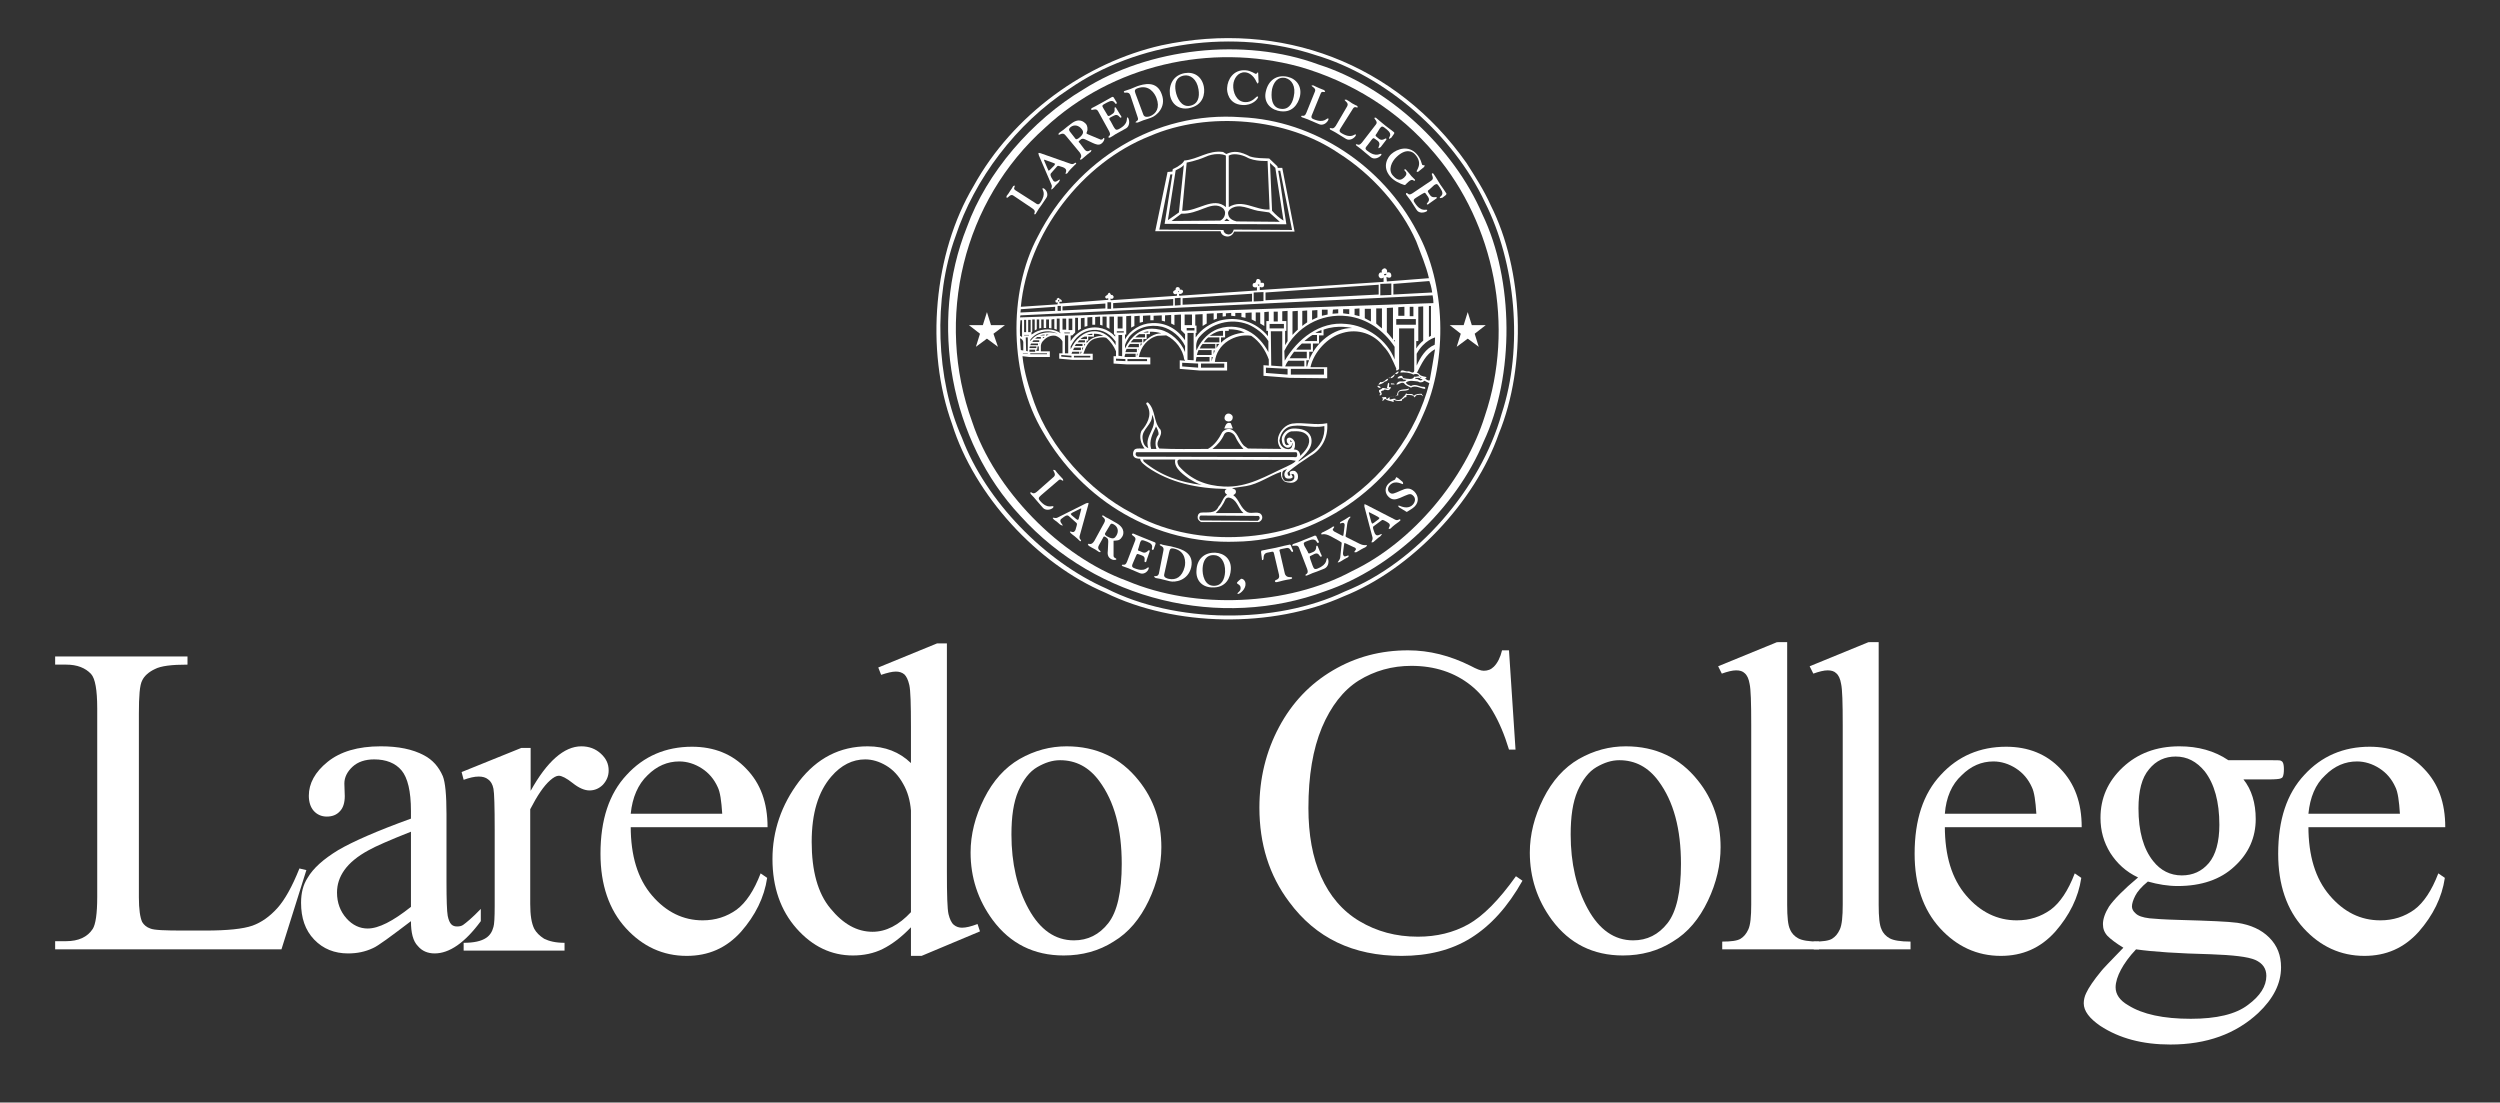 <?xml version="1.0" encoding="utf-8"?>
<!-- Generator: Adobe Illustrator 27.2.0, SVG Export Plug-In . SVG Version: 6.00 Build 0)  -->
<svg version="1.1" id="_x3C_Layer_x3E_" xmlns="http://www.w3.org/2000/svg" xmlns:xlink="http://www.w3.org/1999/xlink" x="0px"
	 y="0px" viewBox="0 0 612 269.9" style="enable-background:new 0 0 612 269.9;" xml:space="preserve">
<rect x="0" y="0" width="612" height="269.9" fill="#333333" stroke="none"/>
<style type="text/css">
	.st0{fill:#FFFFFF;}
</style>
<g>
	<path class="st0" d="M73.3,212.6l1.7,0.4l-6.1,19.4H13.5v-2h2.7c3,0,5.2-1,6.5-3c0.7-1.1,1.1-3.7,1.1-7.8v-46.2
		c0-4.5-0.5-7.3-1.5-8.4c-1.4-1.5-3.4-2.3-6.1-2.3h-2.7v-2h32.4v2c-3.8,0-6.5,0.3-8,1.1c-1.5,0.7-2.6,1.7-3.1,2.8
		c-0.6,1.1-0.8,3.8-0.8,8.1v45c0,2.9,0.3,4.9,0.8,6c0.4,0.7,1.1,1.3,2,1.6c0.9,0.4,3.6,0.5,8.2,0.5h5.2c5.5,0,9.3-0.4,11.6-1.2
		c2.2-0.8,4.2-2.2,6.1-4.3C69.7,220.3,71.5,217.1,73.3,212.6"/>
	<path class="st0" d="M100.6,225.5c-5,3.8-8.1,6.1-9.3,6.6c-1.9,0.9-3.9,1.3-6.1,1.3c-3.3,0-6.1-1.1-8.3-3.4c-2.2-2.3-3.2-5.3-3.2-9
		c0-2.4,0.5-4.4,1.6-6.1c1.4-2.4,3.9-4.6,7.5-6.8c3.6-2.1,9.5-4.7,17.8-7.7v-1.9c0-4.8-0.8-8.1-2.3-9.9c-1.5-1.8-3.8-2.7-6.7-2.7
		c-2.2,0-4,0.6-5.3,1.8c-1.3,1.2-2,2.6-2,4.1l0.1,3.1c0,1.6-0.4,2.9-1.2,3.7c-0.8,0.9-1.9,1.3-3.2,1.3c-1.3,0-2.4-0.5-3.2-1.4
		c-0.8-0.9-1.2-2.2-1.2-3.7c0-3,1.5-5.8,4.6-8.3c3.1-2.5,7.4-3.8,13-3.8c4.3,0,7.8,0.7,10.6,2.2c2.1,1.1,3.6,2.8,4.6,5.1
		c0.6,1.5,0.9,4.6,0.9,9.3v16.4c0,4.6,0.1,7.4,0.3,8.5c0.2,1,0.5,1.7,0.9,2.1c0.4,0.4,0.9,0.5,1.4,0.5c0.6,0,1.1-0.1,1.5-0.4
		c0.7-0.5,2.2-1.7,4.3-3.9v3c-3.9,5.3-7.7,7.9-11.3,7.9c-1.7,0-3.1-0.6-4.1-1.8C101.1,230.4,100.6,228.3,100.6,225.5 M100.6,222
		v-18.4c-5.3,2.1-8.7,3.6-10.3,4.5c-2.8,1.5-4.8,3.2-6,4.9c-1.2,1.7-1.8,3.5-1.8,5.5c0,2.5,0.8,4.6,2.3,6.3c1.5,1.7,3.3,2.5,5.2,2.5
		C92.7,227.3,96.2,225.5,100.6,222"/>
	<path class="st0" d="M129.9,182.7v10.9c4-7.2,8.2-10.9,12.4-10.9c1.9,0,3.5,0.6,4.8,1.8c1.3,1.2,1.9,2.5,1.9,4.1
		c0,1.4-0.5,2.5-1.4,3.5c-0.9,0.9-2,1.4-3.3,1.4c-1.2,0-2.6-0.6-4.1-1.8c-1.5-1.2-2.7-1.8-3.4-1.8c-0.6,0-1.3,0.4-2.1,1.1
		c-1.6,1.4-3.2,3.8-4.9,7.1v23.2c0,2.7,0.3,4.7,1,6.1c0.5,0.9,1.3,1.7,2.4,2.4c1.2,0.6,2.8,1,5,1v1.9h-24.7v-1.9
		c2.5,0,4.3-0.4,5.5-1.2c0.9-0.6,1.5-1.5,1.8-2.7c0.2-0.6,0.3-2.3,0.3-5.1v-18.7c0-5.6-0.1-9-0.3-10c-0.2-1.1-0.7-1.9-1.3-2.3
		c-0.6-0.5-1.4-0.7-2.3-0.7c-1.1,0-2.3,0.3-3.7,0.8l-0.5-1.9l14.6-5.9H129.9"/>
	<path class="st0" d="M154.4,202.3c0,7.2,1.7,12.8,5.2,16.9c3.5,4.1,7.7,6.1,12.4,6.1c3.2,0,5.9-0.9,8.3-2.6
		c2.3-1.7,4.3-4.7,5.9-8.9l1.6,1.1c-0.7,4.8-2.9,9.2-6.4,13.2c-3.6,4-8,5.9-13.3,5.9c-5.8,0-10.8-2.3-14.9-6.8
		c-4.1-4.5-6.2-10.6-6.2-18.2c0-8.3,2.1-14.7,6.4-19.3c4.2-4.6,9.6-6.9,16-6.9c5.4,0,9.9,1.8,13.3,5.4c3.5,3.6,5.2,8.3,5.2,14.3
		H154.4 M154.4,199.2h22.4c-0.2-3.1-0.5-5.3-1.1-6.5c-0.9-2-2.2-3.5-3.9-4.6c-1.7-1.1-3.6-1.7-5.5-1.7c-2.9,0-5.5,1.1-7.8,3.4
		C156.2,192,154.8,195.2,154.4,199.2"/>
	<path class="st0" d="M223,227c-2.4,2.5-4.7,4.2-6.9,5.3c-2.2,1.1-4.7,1.6-7.3,1.6c-5.3,0-9.9-2.2-13.8-6.6
		c-3.9-4.4-5.9-10.1-5.9-17s2.2-13.3,6.5-19c4.4-5.7,10-8.6,16.8-8.6c4.3,0,7.8,1.4,10.6,4.1v-8.9c0-5.5-0.1-8.9-0.4-10.2
		c-0.3-1.3-0.7-2.1-1.2-2.6c-0.6-0.5-1.3-0.7-2.1-0.7c-0.9,0-2.1,0.3-3.6,0.8l-0.7-1.8l14.4-5.9h2.4v55.9c0,5.7,0.1,9.1,0.4,10.4
		c0.3,1.2,0.7,2.1,1.3,2.6c0.6,0.5,1.3,0.7,2,0.7c1,0,2.2-0.3,3.8-0.9l0.6,1.8l-14.3,6H223V227 M223,223.3v-24.9
		c-0.2-2.4-0.8-4.6-1.9-6.5c-1.1-2-2.5-3.5-4.2-4.5c-1.7-1-3.4-1.5-5.1-1.5c-3.1,0-5.9,1.4-8.3,4.2c-3.2,3.7-4.8,9-4.8,16
		c0,7.1,1.5,12.6,4.6,16.3c3.1,3.8,6.5,5.7,10.3,5.7C216.9,228.1,220,226.5,223,223.3"/>
	<path class="st0" d="M261.1,182.7c7.3,0,13.2,2.8,17.6,8.3c3.8,4.7,5.6,10.2,5.6,16.4c0,4.3-1,8.7-3.1,13.1
		c-2.1,4.4-4.9,7.8-8.6,10c-3.6,2.3-7.7,3.4-12.2,3.4c-7.3,0-13.1-2.9-17.4-8.7c-3.6-4.9-5.4-10.4-5.4-16.5c0-4.4,1.1-8.8,3.3-13.2
		c2.2-4.4,5.1-7.6,8.7-9.7C253.3,183.7,257.1,182.7,261.1,182.7 M259.5,186.1c-1.9,0-3.7,0.6-5.6,1.7c-1.9,1.1-3.4,3.1-4.6,5.8
		c-1.2,2.8-1.7,6.3-1.7,10.7c0,7,1.4,13.1,4.2,18.2c2.8,5.1,6.5,7.7,11.1,7.7c3.4,0,6.2-1.4,8.4-4.2c2.2-2.8,3.3-7.7,3.3-14.5
		c0-8.6-1.8-15.3-5.5-20.3C266.6,187.8,263.4,186.1,259.5,186.1"/>
	<path class="st0" d="M369.4,159.2l1.6,24.3h-1.6c-2.2-7.3-5.3-12.5-9.3-15.7c-4-3.2-8.9-4.8-14.6-4.8c-4.7,0-9,1.2-12.9,3.6
		c-3.8,2.4-6.8,6.3-9,11.5c-2.2,5.3-3.3,11.8-3.3,19.7c0,6.5,1,12.1,3.1,16.8c2.1,4.7,5.2,8.4,9.4,10.9c4.2,2.5,8.9,3.8,14.3,3.8
		c4.6,0,8.7-1,12.3-3c3.6-2,7.5-5.9,11.7-11.8l1.6,1.1c-3.6,6.4-7.8,11-12.6,14c-4.8,3-10.5,4.4-17,4.4c-11.9,0-21-4.4-27.5-13.2
		c-4.9-6.5-7.3-14.2-7.3-23.1c0-7.1,1.6-13.7,4.8-19.7c3.2-6,7.6-10.6,13.2-13.9c5.6-3.3,11.7-4.9,18.4-4.9c5.2,0,10.3,1.3,15.3,3.8
		c1.5,0.8,2.5,1.2,3.2,1.2c1,0,1.8-0.3,2.5-1c0.9-0.9,1.6-2.3,2-4H369.4"/>
	<path class="st0" d="M398,182.7c7.3,0,13.2,2.8,17.6,8.3c3.8,4.7,5.6,10.2,5.6,16.4c0,4.3-1,8.7-3.1,13.1c-2.1,4.4-4.9,7.8-8.6,10
		c-3.6,2.3-7.7,3.4-12.2,3.4c-7.3,0-13.1-2.9-17.4-8.7c-3.6-4.9-5.4-10.4-5.4-16.5c0-4.4,1.1-8.8,3.3-13.2c2.2-4.4,5.1-7.6,8.7-9.7
		C390.2,183.7,394,182.7,398,182.7 M396.4,186.1c-1.9,0-3.7,0.6-5.6,1.7c-1.9,1.1-3.4,3.1-4.6,5.8c-1.2,2.8-1.7,6.3-1.7,10.7
		c0,7,1.4,13.1,4.2,18.2c2.8,5.1,6.5,7.7,11.1,7.7c3.4,0,6.2-1.4,8.4-4.2c2.2-2.8,3.3-7.7,3.3-14.5c0-8.6-1.8-15.3-5.5-20.3
		C403.5,187.8,400.3,186.1,396.4,186.1"/>
	<path class="st0" d="M437.5,157.4v64.1c0,3,0.2,5,0.7,6c0.4,1,1.1,1.7,2,2.2c0.9,0.5,2.6,0.8,5.1,0.8v1.9h-23.7v-1.9
		c2.2,0,3.7-0.2,4.5-0.7c0.8-0.5,1.4-1.2,1.9-2.3c0.5-1.1,0.7-3.1,0.7-6.1v-43.9c0-5.5-0.1-8.8-0.4-10.1c-0.2-1.2-0.6-2.1-1.2-2.6
		c-0.5-0.5-1.2-0.7-2.1-0.7c-0.9,0-2.1,0.3-3.5,0.8l-0.9-1.8l14.4-5.9H437.5"/>
	<path class="st0" d="M459.9,157.4v64.1c0,3,0.2,5,0.7,6c0.4,1,1.1,1.7,2,2.2c0.9,0.5,2.6,0.8,5.1,0.8v1.9h-23.7v-1.9
		c2.2,0,3.7-0.2,4.5-0.7c0.8-0.5,1.4-1.2,1.9-2.3c0.5-1.1,0.7-3.1,0.7-6.1v-43.9c0-5.5-0.1-8.8-0.4-10.1c-0.2-1.2-0.6-2.1-1.2-2.6
		c-0.5-0.5-1.2-0.7-2.1-0.7c-0.9,0-2.1,0.3-3.5,0.8l-0.9-1.8l14.4-5.9H459.9"/>
	<path class="st0" d="M476.1,202.3c0,7.2,1.7,12.8,5.2,16.9c3.5,4.1,7.7,6.1,12.4,6.1c3.2,0,5.9-0.9,8.3-2.6
		c2.3-1.7,4.3-4.7,5.9-8.9l1.6,1.1c-0.7,4.8-2.9,9.2-6.4,13.2c-3.6,4-8,5.9-13.3,5.9c-5.8,0-10.8-2.3-14.9-6.8
		c-4.1-4.5-6.2-10.6-6.2-18.2c0-8.3,2.1-14.7,6.4-19.3c4.2-4.6,9.6-6.9,16-6.9c5.4,0,9.9,1.8,13.3,5.4c3.5,3.6,5.2,8.3,5.2,14.3
		H476.1 M476.1,199.2h22.4c-0.2-3.1-0.5-5.3-1.1-6.5c-0.9-2-2.2-3.5-3.9-4.6c-1.7-1.1-3.6-1.7-5.5-1.7c-2.9,0-5.5,1.1-7.8,3.4
		C477.8,192,476.4,195.2,476.1,199.2"/>
	<path class="st0" d="M523.4,214.8c-3-1.4-5.2-3.5-6.8-6c-1.6-2.6-2.4-5.4-2.4-8.6c0-4.8,1.8-8.9,5.4-12.3c3.6-3.4,8.2-5.2,13.9-5.2
		c4.6,0,8.6,1.1,12,3.4h10.2c1.5,0,2.4,0,2.6,0.1c0.2,0.1,0.4,0.2,0.5,0.4c0.2,0.3,0.3,0.9,0.3,1.7c0,0.9-0.1,1.5-0.3,1.9
		c-0.1,0.2-0.3,0.3-0.6,0.4c-0.3,0.1-1.2,0.2-2.7,0.2h-6.3c2,2.5,3,5.8,3,9.7c0,4.5-1.7,8.4-5.2,11.6c-3.4,3.2-8.1,4.8-13.9,4.8
		c-2.4,0-4.8-0.4-7.3-1.1c-1.6,1.3-2.6,2.5-3.1,3.5c-0.5,1-0.8,1.9-0.8,2.6c0,0.6,0.3,1.2,0.9,1.7c0.6,0.6,1.7,1,3.4,1.2
		c1,0.1,3.4,0.3,7.4,0.4c7.2,0.2,11.9,0.4,14.1,0.7c3.3,0.5,5.9,1.7,7.8,3.6c2,2,2.9,4.4,2.9,7.3c0,4-1.9,7.7-5.6,11.2
		c-5.5,5.1-12.6,7.7-21.5,7.7c-6.8,0-12.5-1.5-17.2-4.6c-2.6-1.8-4-3.6-4-5.5c0-0.8,0.2-1.7,0.6-2.5c0.6-1.3,1.8-3.1,3.7-5.4
		c0.2-0.3,2-2.2,5.4-5.7c-1.8-1.1-3.1-2.1-3.9-2.9c-0.8-0.9-1.1-1.8-1.1-2.9c0-1.2,0.5-2.7,1.5-4.3
		C517.5,220.2,519.8,217.8,523.4,214.8 M522.9,232.4c-1.7,1.8-2.9,3.5-3.7,5c-0.8,1.5-1.3,3-1.3,4.3c0,1.7,1,3.2,3.1,4.4
		c3.5,2.2,8.6,3.3,15.3,3.3c6.3,0,11-1.1,14-3.4c3-2.2,4.5-4.6,4.5-7.1c0-1.8-0.9-3.1-2.7-3.9c-1.8-0.8-5.5-1.2-10.9-1.4
		C533.2,233.4,527.1,233,522.9,232.4 M532.6,185.2c-2.6,0-4.8,1-6.5,3.1c-1.8,2.1-2.6,5.3-2.6,9.6c0,5.6,1.2,9.9,3.6,12.9
		c1.8,2.3,4.2,3.5,7,3.5c2.7,0,4.9-1,6.6-3c1.7-2,2.6-5.2,2.6-9.4c0-5.6-1.2-10-3.6-13.1C537.7,186.4,535.4,185.2,532.6,185.2"/>
	<path class="st0" d="M565.1,202.3c0,7.2,1.7,12.8,5.2,16.9c3.5,4.1,7.6,6.1,12.4,6.1c3.2,0,5.9-0.9,8.3-2.6
		c2.3-1.7,4.3-4.7,5.9-8.9l1.6,1.1c-0.7,4.8-2.9,9.2-6.4,13.2c-3.6,4-8,5.9-13.3,5.9c-5.8,0-10.8-2.3-14.9-6.8
		c-4.1-4.5-6.2-10.6-6.2-18.2c0-8.3,2.1-14.7,6.4-19.3c4.2-4.6,9.6-6.9,16-6.9c5.4,0,9.9,1.8,13.3,5.4c3.5,3.6,5.2,8.3,5.2,14.3
		H565.1 M565.1,199.2h22.4c-0.2-3.1-0.5-5.3-1.1-6.5c-0.9-2-2.2-3.5-3.9-4.6c-1.7-1.1-3.6-1.7-5.5-1.7c-2.9,0-5.5,1.1-7.8,3.4
		C566.8,192,565.5,195.2,565.1,199.2"/>
	<path class="st0" d="M364.9,50.2c-1.6-3.6-3.8-7-5.9-10.3c-17.2-24.4-45.4-35.1-74.7-28.8c-18.5,4.2-36.3,16.9-46,34.5
		c-9.7,16.3-11.9,39.9-5.2,58.3c5.4,17.2,20.7,34.1,37.5,41.2c17.1,8.4,40.9,8.7,58.3,0.9c16.6-6.6,32.2-23.1,38-39.8
		C373.8,89.4,373,66.2,364.9,50.2z M329.2,144.8c-17,8.1-41.5,7.8-58.3-0.7c-15.1-6.6-29.6-21.5-35.4-36.9
		c-6.4-14.3-7.1-34.3-1.6-49.3c4.6-14,14.9-27.7,27.8-36.1c16.5-11.5,40.6-14.9,60.4-8.3c17.1,5.1,33.6,19.4,41.4,36
		c7.5,14.8,9.5,35.5,4.1,51.8C362.5,119.5,347,137.7,329.2,144.8z"/>
	<path class="st0" d="M362.9,52.5c-7.1-16.6-23.2-31.3-40.1-36.7c-18.3-6.8-41.7-4-57.6,6.1c-12.6,7.5-23.7,20.4-28.5,33.7
		c-9.4,23.4-4.1,52.4,13.1,70.7c18.7,20.7,49,28,74.7,18.4c16.4-5.6,32-20.4,38.7-36.6C370.8,91.9,370.6,68.5,362.9,52.5z
		 M331,139.8c-15.8,8.5-38.3,9.5-55.1,2.4c-16.5-6-32.4-22.3-37.9-38.9c-9.2-25.3-2.3-54.1,17.9-72.1c16.4-15.2,40.2-20.8,62.1-14.9
		c12.6,3.6,24.4,10.7,33.4,21.5c14.4,17.1,19.5,42.1,12.1,64C358.7,117.2,345.9,132.7,331,139.8z"/>
	<path class="st0" d="M313.9,41.1l-1.1,0l-0.1-0.4l-2-1.9c-1.6-0.1-3.1,0-4.7-0.5c-2.3-1.2-3.9-1.5-5.8-0.6l-0.8-0.5
		c-3.6-0.5-6.1,1.8-9.5,2.1c-0.2,0.5-0.7,0.9-1.2,1.2c-0.6,0.5-1.1,0.6-1.6,0.9l-0.1,0.6l-1.2,0.1v0.1l-3,14.4h16
		c0.2,1.3,1.7,1.3,1.7,1.3c0.7,0,1.4-0.5,1.6-1.2l14.8,0v-0.1L313.9,41.1z M312.2,41.1l2,12.9c-1-0.6-2-1.5-2.8-2.4l-0.5-11.7
		L312.2,41.1z M300.7,38.2c0.9-0.8,3.2-0.4,4.5,0.3c1.9,1.1,5.1,0.9,5.1,0.9l0.5,11.9c-3.5,0.2-6.6-2.7-10-0.6V38.2z M301.3,51.1
		c2.1-1.4,4.5,0.1,6.6,0.5c1.3,0.2,2.8,0.4,2.8,0.4l2.6,2.3l-10.6-0.1c-0.8-0.2-1.8-0.6-2-1.6C300.5,51.9,300.8,51.5,301.3,51.1z
		 M301,54.1h-1.3l0.6-0.6L301,54.1z M298.7,54l-11.9,0.1l2.4-1.8c4.1,0.2,7-2.9,9.6-1.7c0.7,0.4,0.9,0.6,1.1,1.3
		C300,53.5,298.7,54,298.7,54z M290.5,39.8c0,0,2.3-0.4,4.6-1.4c1.9-0.9,4.1-0.8,5-0.3l0,12.6c-3.1-2.7-6.9,1.1-10.7,0.9L290.5,39.8
		z M287.8,41.7c0.6-0.3,1.5-0.7,2-1.3L288.6,52l-2.7,1.9L287.8,41.7z M302,56.2c-0.1,0.5-0.4,1.1-1.2,1.2c0,0-1.2,0-1.3-1.1
		l-15.7-0.1l2.7-13.5l0.5,0l-1.9,12.1l29.8,0.1c-0.7-4.3-1.2-8.8-2-13.1h0.5l2.9,14.5L302,56.2z"/>
	<path class="st0" d="M341.8,91.6l-0.3-0.2l0.8-0.5C342.5,91.1,342.2,91.5,341.8,91.6"/>
	<path class="st0" d="M341.4,91.8c-0.1,0.4-0.6,0.8-1,0.8c0-0.5,0.7-0.5,0.9-1L341.4,91.8"/>
	<polyline class="st0" points="340.2,92.4 340,92.7 340,92.4 340.2,92.4 	"/>
	<path class="st0" d="M339.8,92.9c-0.2,0.3-0.4,0.5-0.8,0.5c-0.4,0.5-1,0.6-1.5,0.8c-0.1-0.3,0.4-0.5,0.4-0.7
		c0.7,0.3,1.3-0.6,1.8-0.8L339.8,92.9"/>
	<path class="st0" d="M346.9,56.7c-8.4-16.1-25.1-27.2-43-28c-21.2-1.6-40.3,10.5-49.8,29.1c-7.5,13.9-6.9,34.4,1.2,47.9
		c9.8,17.1,27.6,27.6,47.3,26.9c19.4-0.3,38.2-13.1,45.8-31.1C354.5,88,353.9,69.4,346.9,56.7z M350.6,71.6l-9.5,0.5l0-2.6l8.8-0.7
		C350.4,70,350.6,71.6,350.6,71.6z M281.5,33.3c14.3-6.2,33.6-4.4,46.2,4.2c8.1,5.1,15.3,13.2,19,21.6c1.1,3,2.4,5.9,3.1,9
		l-10.3,0.8l-0.1-1.1c0.3,0.1,0.7,0.3,1,0.1c0.3-0.2,0.2-0.6,0.1-0.9c-0.2-0.4-0.6-0.4-1-0.3c0.2-0.4,0-0.8-0.4-1
		c-0.4-0.1-0.8,0.3-0.9,0.6l0.1,0.4c-0.4-0.1-0.7,0.1-0.8,0.5c-0.1,0.4,0.1,0.7,0.4,0.9c0.3,0.1,0.6,0,0.8-0.2v1.1L308.4,71v-0.8
		c0.3,0.2,0.6,0.2,0.9,0c0.2-0.2,0.2-0.6,0.1-0.8c-0.1-0.3-0.5-0.1-0.8-0.2c0.1-0.4-0.1-0.8-0.5-0.9c-0.9-0.2-0.3,1.1-1.2,1
		c-0.3,0.2-0.3,0.5-0.2,0.8c0.2,0.3,0.7,0.3,1,0.2v0.8l-19,1.3l-0.1-0.5c0.3,0.2,0.8,0,1-0.4c0.1-0.4-0.2-0.6-0.5-0.6h-0.3
		c0.1-0.3-0.1-0.6-0.4-0.6c-0.3-0.1-0.5,0.1-0.6,0.3c0.2,0.6-0.8,0.4-0.6,1.1c0.2,0.4,0.6,0.4,0.9,0.2v0.5l-16.2,1.1l-0.1-0.4
		c0.3,0.1,0.7,0.1,0.8-0.3c0.1-0.2-0.1-0.4-0.3-0.6c-0.6,0.2-0.4-0.9-1-0.4c0,0.6-1.3,0.6-0.5,1.3l0.5-0.1v0.4l-11.9,0.9l-0.1-0.4
		c0.2-0.1,0.6,0.1,0.7-0.2l-0.3-0.4c-0.5-0.2-0.3,0.6-0.7,0.5v-0.3l0.5-0.2l-0.3-0.4l-0.5,0.2v0.3l-0.4,0.2l0.2,0.5l0.4-0.1v0.5
		l-9,0.6C251.6,57.2,264.8,39.9,281.5,33.3z M340.6,69.4l0,2.8l-2.7,0.1l0-2.8L340.6,69.4z M338.8,67.1l0.6-0.1
		c0,0.3-0.1,0.4-0.5,0.4L338.8,67.1z M337.5,69.7v2.4l-9.8,0.5l-17.9,0.9l0-1.9L337.5,69.7z M309.3,71.5v2.2l-2.4,0.1v-2.2
		L309.3,71.5z M307.9,69.6l0.4,0.1c0.1,0.3-0.2,0.1-0.3,0.3L307.9,69.6z M306.5,71.9v1.9l-17,0.8V73L306.5,71.9z M289,72.9l0,1.8
		l-1.4,0.1V73L289,72.9z M288.4,71.5v-0.2h0.2v0.2H288.4z M287.2,73.2v1.6l-14.7,0.7l0-1.3L287.2,73.2z M272,74v1.6l-0.9,0v-1.6
		L272,74z M270.6,74.3v1.2L260.1,76v-1L270.6,74.3z M259.7,76.1l-0.8,0l0-1.2l0.8,0L259.7,76.1z M249.9,75.7l8.4-0.6l0,1l-8.5,0.4
		L249.9,75.7z M249.8,77.2l100.9-4.9c0,0,0.2,1,0.2,1.9l-101.2,3.5L249.8,77.2z M350.3,74.9v7.3l-0.5,0.3v-7.6H350.3z M348.4,75v8.4
		c-0.6,0.5-1.3,1.2-1.7,1.9v-1.8h0.5l0-8.4L348.4,75z M346.6,78.1v1.4h-4.8l0-1.4L346.6,78.1z M342.3,75.2l1.5-0.1l0,2.2l-1.5,0
		L342.3,75.2z M345.1,77.4l0-2.3l0.9,0v2.3H345.1z M275.1,81.1v0.3h-1.7v-0.3H275.1z M273.6,77.5l1.2,0l0,2.9l-1.2,0L273.6,77.5z
		 M274.7,82v5.2l-0.9-0.1V82H274.7z M275.5,87.9v0.5l-2.3-0.1v-0.5L275.5,87.9z M275.3,87.4c0-0.4,0.2-0.8,0.2-0.8l2.5,0v0.8H275.3z
		 M275.5,86.2c0.1-0.4,0.2-0.6,0.3-0.8l2.5,0v0.8H275.5z M276,87.9h4.8v0.5H276V87.9z M278.3,87.3l0-0.7h0.2L278.3,87.3z M276.1,85
		c0.1-0.3,0.3-0.5,0.5-0.8l2.2,0V85L276.1,85z M278.7,85.4h0.1l-0.1,0.4V85.4z M276.8,83.8c0.2-0.3,0.4-0.5,0.7-0.8l2.1,0v0.8H276.8
		z M279.2,84.1h0.4l-0.4,0.6V84.1z M277.9,82.6c0.5-0.5,1-0.8,1-0.8h1.4v0.8H277.9z M279.9,81.4c0.4-0.2,0.8-0.2,1.2-0.3l0,0.3
		H279.9z M279.9,83l0.8,0l0-1.2h0.8l0-0.6c1,0,1.9,0.1,2.8,0.4c-1.7,0-3.2,1-4.4,2.3V83z M284,80.7c-2.8-0.6-5-0.2-7.3,2.5
		c-0.6,0.8-0.9,1.3-1.3,2.1l0-0.8c0.2-0.7,0.7-1.5,1-2c2-2.4,5.1-3.2,8.1-2.5c2.3,0.6,4.6,2.5,5.6,4.7v1.5
		C289.1,83.6,286.6,81.3,284,80.7z M277.7,79.8v-2.4l1.3-0.1l0,1.7l0.8-0.2l0-1.5l1.8-0.1l0,1.2l0.8,0v-1.1l2-0.1v1.3l0.8,0.2l0-1.5
		l1.5-0.1l0,2.1l0.8,0.4l0-2.5l1.6-0.1l0,3.8l1,1l0,1.5c-2-2.9-4.9-4.4-8.2-4.2c-2.6,0.1-5.3,1.7-6.5,4l0-1.2l0.3,0l0-4.5l1.2-0.1
		v2.9L277.7,79.8z M290.5,80.9v-0.6h1.9v0.6H290.5z M292.2,81.6v6.6l-1.5-0.1v-6.6H292.2z M291.8,79.6H290V77l1.8,0V79.6z M293.3,89
		v1l-3.9-0.3v-0.9L293.3,89z M295.4,79.2v-2.4l1.7-0.1v1.6l0.8-0.3l0-1.3l1.4-0.1v0.9l0.8-0.1l0-0.7l1.3-0.1l0,0.7l1,0.1l0-0.8
		l1.5,0v1l1,0.2l0-1.2l1.5-0.1l0,1.7l1,0.5l0-2.2l1.1,0l0,2.7l1,0.6l0-3.4l1.1-0.1l0,2.3l-0.6,0V81l0.4,0v1.3
		c-2.9-3.5-7.4-5-11.9-3.8c-2.2,0.7-4.4,2-5.8,4.1l0-1.1l0.2,0l0-1.8l-0.3,0l0-2.7l1.8-0.1v2.9L295.4,79.2z M292.7,88.5l0.2-1.1h3.2
		v1.1H292.7z M296.7,86.9h-3.7c0.1-0.5,0.2-0.7,0.4-1.2l3.2,0V86.9z M296.9,87.4c-0.1,0.4-0.2,0.6-0.3,1.1l0-1.1L296.9,87.4z
		 M294,89h5.7V90H294V89z M293.7,85.3c0.2-0.5,0.4-0.8,0.7-1.1h3.1v1.1H293.7z M297.4,85.8c-0.1,0.3-0.2,0.5-0.3,0.9l0-0.9H297.4z
		 M294.7,83.8c0.4-0.6,0.8-1,1.1-1.2h2.7l0,1.2L294.7,83.8z M297.8,84.2h0.7c-0.3,0.3-0.5,0.7-0.7,1L297.8,84.2z M296.1,82.2
		l0.2-0.1c0.9-0.6,2-1.2,3.1-1.1v1.2H296.1z M299.9,82.6l0-1.6l0.9,0v-0.4c1.4,0,2.7,0.2,3.9,0.8c-2.2,0.2-4.2,0.9-5.8,2.5l0-1.3
		H299.9z M297.3,80.9c-2,1-3.6,3-4.4,4.9c-0.2-1-0.1-2.4,0.7-3.3c2.9-3.4,7.7-4.7,11.9-3.1c1.9,0.8,3.9,2.3,5,4.1v2.7
		c-1.1-2.1-2.8-4.1-5-5.2C303.2,79.7,299.8,79.6,297.3,80.9z M315.2,90.3v1.4l-5.3-0.4l0-1.3L315.2,90.3z M314.3,79.3v1.1h-3.5v-1.1
		H314.3z M311.8,76.3l1,0v2.4h-1L311.8,76.3z M313.9,78.6v-2.4l1.3-0.1v7.4l-0.6,1l0-3.5l0.3,0l0-2.4L313.9,78.6z M313.9,81.1v8.6
		l-2.7-0.2l-0.1-8.4H313.9z M314.6,89.7c0.2-0.5,0.4-0.9,0.8-1.4l3.9,0l0,1.4H314.6z M322.4,82l0,1.5h-3.1c0.7-0.6,1.3-1.1,2-1.5
		L322.4,82z M322,81.5c0.6-0.4,1-0.5,1.5-0.7l0,0.7L322,81.5z M320.9,84.1l0,1.5h-3.6c0.4-0.6,0.9-1,1.4-1.5L320.9,84.1z
		 M319.9,86.1v1.6h-4.2c0.4-0.7,1.1-1.6,1.1-1.6H319.9z M324.1,90.3v1.4h-8.1l0-1.4L324.1,90.3z M320,89.7l-0.2,0v-1.5l0.7,0l0-2.1
		l0.9,0v-2h1.5l0-2h1.1v-1.4c3.5-1.3,7-0.4,7-0.4c-4.6,0-8.9,3.6-10.5,7.8C320.3,88.5,320.1,89.2,320,89.7z M329.5,79.3
		c-6.4-0.7-11.9,3.7-15,9l-0.1-2.4c2.9-5.8,8.9-9.3,15.5-8.5c4.7,0.6,8.8,3.4,11.5,7.5l0,3.1C339.6,83.3,334.7,79.7,329.5,79.3z
		 M316.4,76.2l1.3-0.1l0,4.6c-0.6,0.5-1.3,1.3-1.3,1.3L316.4,76.2z M318.8,79.8l0-3.7l1.2-0.1l0,2.9
		C319.5,79.2,318.8,79.8,318.8,79.8z M321.2,78.3l0-2.3l1.3-0.1v1.8C322,77.9,321.7,78.1,321.2,78.3z M323.6,75.8l1.4,0V77l-1.4,0.3
		L323.6,75.8z M326.3,75.8l1.3-0.1l0,1l-1.4,0.1L326.3,75.8z M328.8,76.7l0-1l1.5,0l0,1.2L328.8,76.7z M331.6,75.6l1.2-0.1v1.9
		l-1.2-0.3L331.6,75.6z M334.1,77.9v-2.3l1.5,0l0,3.1L334.1,77.9z M336.9,75.5l1.4,0l0,4.9c-0.6-0.5-0.9-0.7-1.4-1.2L336.9,75.5z
		 M339.5,81.3v-5.9l1.5-0.1v7.8C340.4,82.3,339.9,81.8,339.5,81.3z M341.2,83.3l0.3,0v0.4C341.4,83.5,341.4,83.5,341.2,83.3z
		 M264.6,85.1v0.6h-1.9c0.1-0.2,0.1-0.4,0.3-0.6L264.6,85.1z M263.1,84.7l0.3-0.5l1.6,0v0.5L263.1,84.7z M264.8,86.1l-0.2,0.5
		l-0.1,0l0-0.5H264.8z M264.2,86.1v0.5l-1.9,0l0.2-0.5H264.2z M262.9,87.1h4v0.4h-4V87.1z M264.9,85.1h0.3l-0.3,0.7V85.1z
		 M263.8,83.8l0.4-0.5l1.4,0v0.5L263.8,83.8z M265.4,84.2h0.3c-0.2,0.2-0.2,0.4-0.3,0.6V84.2z M264.5,83c0.3-0.3,0.7-0.5,1-0.6h0.6
		V83H264.5z M265.9,83.4h0.5l0-1l1.4,0l0-0.7c0.6,0,1.3,0,2.3,0.5c-1.6,0-3.1,0.5-4.1,1.8V83.4z M266.1,82c0.4-0.2,0.8-0.3,1.3-0.3
		V82H266.1z M267.8,81.1c-2.5,0-4.6,2-5.7,4.4l0-0.7c1.1-2.3,2.8-3.5,4.5-3.9c2.4-0.5,4.7,0.2,6.5,2.7l0,0.9
		C272,82.6,270.1,81,267.8,81.1z M261.9,81.4v0.2l-1.3,0l-0.1-0.2H261.9z M261.6,80.7V78l0.9,0v2.8H261.6z M261.5,82.1l0,4.4l-0.8,0
		l0-4.4H261.5z M261,80.7h-0.9V78l0.9,0L261,80.7z M262.3,87.1l0,0.4l-2.5-0.2l0-0.4L262.3,87.1z M265.9,80.5
		c-1.5,0.5-2.9,1.6-3.8,3l0-1.4l0.4,0l0.7-0.7l0-3.6l0.7,0l0,3.1l0.7-0.4v-2.6l0.9-0.1l0,2.2l0.7-0.2v-2.1l1.2-0.1v1.9l0.7,0v-1.9
		l1.2-0.1v2l0.6,0.2v-2.2l1,0v2.6l0.7,0.4v-3l1.1,0l0,4.4l0.3,0v0.5C271.3,80.5,268.6,79.6,265.9,80.5z M253.6,82.2
		c-0.6,0.4-1,0.8-1.4,1.3l0-0.3c1.6-2.2,4.7-2.6,6.7-1.5C257.4,81.1,255,81.3,253.6,82.2z M256.7,81.9l-0.6,0.3l0-0.3H256.7z
		 M254.6,82.1c0.3-0.1,0.8-0.2,1.1-0.2v0.2L254.6,82.1z M255.7,82.5l-0.4,0.3v-0.3L255.7,82.5z M251.6,86.5v0.1l-1.2-0.1l0-0.1
		L251.6,86.5z M251.1,82.6h0.5V86l-0.4-0.1L251.1,82.6z M250.7,82.1v-0.1l1.2,0v0.1H250.7z M250.7,81.3l0-3h0.5v3L250.7,81.3z
		 M251.7,81.3l0-3h0.6v3L251.7,81.3z M254,84.8l0.3,0v1.1h-0.6v-0.3h0.2L254,84.8z M254.1,84.1v0.4h-1.9l0.2-0.4L254.1,84.1z
		 M252.7,83.7l0.3-0.4h1.4v0.4H252.7z M253.7,84.8v0.4l-1.7,0l0.1-0.4L253.7,84.8z M252,85.6h1.4v0.5H252V85.6z M252.2,86.5h4.1v0.2
		h-4.1V86.5z M254.5,84.3l0-0.2l0.1,0L254.5,84.3z M253.4,82.9l0.5-0.4h0.9l0,0.4H253.4z M253.3,81.4c-0.2,0.2-0.5,0.3-0.8,0.5
		l0-0.5l0.2-0.2l0-3l0.6,0l0,2.7l0.5-0.3l0-2.4l0.6,0l0,2.2l0.5-0.1v-2.1l0.6,0v2.1l0.6,0v-2.1l0.7,0v2.1l0.6,0.1v-2.2l0.7-0.1
		l0,2.4l0.6,0.2V78l0.7,0l0,3.2l0.3,0.4C258,80.4,255.2,80.3,253.3,81.4z M249.8,78.4l0.4,0l0,4.1l-0.5-0.3
		C249.7,82.2,249.6,80.2,249.8,78.4z M249.7,82.8c0.5,0.2,0.7,0.5,0.8,0.9l0,2.1l-0.6-0.1C249.8,84.1,249.7,82.8,249.7,82.8z
		 M350,93.1c-0.5,0.2-1.1-0.4-1.5-0.8c-0.2,0.1-0.5,0.2-0.8,0.2c-0.1-0.8-1-0.1-1.5-0.3c-0.3,0.9-1.7,0.5-2.5,0.4
		c-0.4,0-0.2-0.4-0.6-0.6c-0.4,0-0.9,0.2-1,0.6c0.4,0.2,1.1-0.4,1.4,0.3l0.8,0.1c-0.6,0.8-1.7-0.1-2.3,0.8l-0.2,0.3
		c0.6,0.2,1.2-0.7,1.9-0.3c0.4,0.6,1.1,0.8,1.7,1.1c1.1-0.7,2.3,0.2,3.4,0.3c0.3-0.2,0-0.5-0.2-0.5c-1.1,0.1-2-0.9-3.2-0.2
		c-0.4-0.2-1.2-0.4-1.2-0.9c0.9-0.6,1.9-0.3,3-0.2c0.2,0.3,0.8,0.2,1.1,0.1l0.4-0.3l1.2,0.6c-3.1,12.1-11.5,23.7-22.9,30.5
		c-13.8,9-35.6,9.7-49.9,1.3c-10.5-5.4-20-16.1-23.9-27c-1.3-3.7-2.5-7.4-2.9-11.4l1.7,0.2l5,0V86l-2.2,0v-1.4
		c0.1-0.6,0.3-0.9,0.6-1.2c0.8-0.9,1.9-1.4,3-1.2c0.6,0.2,1.4,0.7,1.7,1.4l0,2.9l-0.8,0l0,1.3l3.3,0.3l4.9,0v-1.5h-2.3
		c0.5-1.4,1.2-3.2,2.8-3.7c0.9-0.2,1.8-0.5,2.8-0.2c1.1,0.9,1.9,2.1,2.4,3.3l0,1.2l-0.6,0l0,1.8l3.2,0.2l5.8,0l0-1.7l-2.8-0.1
		c0.4-2.4,2.1-4.6,4.6-5.2l2.1-0.1c2.3,1.1,4.1,3.5,4.4,5.9l0.2,0.2v0.1l-1.3-0.1l0,2.1l4.8,0.4h6.8l0-2.1l-3,0
		c0.2-2.1,1.4-4,3.3-5.2c1.6-1,3.6-1.5,5.6-1.2c2.1,1.4,3.5,3.6,4.3,5.8l0,1.5l-1.3-0.1l0,2.6l6.4,0.5l9.2,0.1l0-2.7l-4.1,0
		c0.8-3.7,4.2-7.4,7.9-8.4c3.7-1.1,7.6,0.2,9.9,3.2c1.6,1.6,2.3,3.5,3.2,5.5c0.1,0.2-0.2,0.4,0.1,0.5c0.2,0,0.5-0.2,0.6-0.4l0-9.9
		l3.7,0l0,10.4c-0.2,0.9-1,0-1.5,0.1c-0.7,0.2-1.7-0.8-1.9,0.3c1-0.1,2.3,0,3.2,0.5c0.4-0.2,0.8-0.2,1.2,0c0.4,0.8,1.2,0.9,1.9,0.9
		l0.1-0.3c-0.5-0.1-1.1-0.2-1.6-0.5c-0.2-0.4-0.6-0.5-1-0.7l0.3,0.1c1.1-2.1,2.1-4.5,4.4-5.7C350.9,87.8,350.5,90.5,350,93.1z
		 M348.2,92.9c-0.6,0.7-1-0.4-1.7-0.1v-0.3c0.5,0.1,1-0.2,1.3,0.3H348.2z M346.8,89.5l0-2.9c1.8-3.3,4.5-4,4.5-4
		c0,1-0.1,1.8-0.1,1.8C349,85.3,347.7,87.5,346.8,89.5z"/>
	<path class="st0" d="M340.2,94.8l0.2-0.1c0.2,0.3-0.2,0.7-0.5,0.8c-0.4,0.1-1-0.4-1.2,0.1c-0.3-0.1-0.5,0.3-0.8,0.2
		c0.4,0,0.1,0.4,0.4,0.6c-0.1,0.2-0.2,0.4-0.5,0.4c-0.3-0.2,0.2-0.2,0.1-0.5c-0.2-0.2-0.4-0.4-0.3-0.8c0.3-0.1,0.7-0.3,0.8-0.5
		c0.6-0.1,1.1,0.3,1.6,0.1l-0.5-0.1c0.2-0.4,0.1-1,0.4-1.3C340.4,94,339.7,94.7,340.2,94.8"/>
	<path class="st0" d="M341.4,94.1h-0.9v-0.3C340.8,94,341.3,93.7,341.4,94.1"/>
	<path class="st0" d="M337.9,95c-0.3-0.1-0.9-0.2-0.6-0.6C337.5,94.5,338.1,94.6,337.9,95"/>
	<path class="st0" d="M344.9,95.1v0.2c-0.8,0.8-2.9-0.3-2.6,1.5c-0.3,0-0.6-0.1-0.8,0.3c-0.5,0.1-1.6-0.2-1.3,0.6v0.1
		c0.4,0,0.9-0.3,1.4-0.2c-0.1,0.4,0.3,0.2,0.4,0.3c1,0.2,1.4-0.7,2-1.2l0.2-0.4c0.6,0.5,1.5-0.3,1.9,0.6c0.5-0.5,1.3-0.5,1.9-0.5
		l0.3,0.5l-0.1,0.1c-0.2-0.6-0.9-0.3-1.3-0.3c-0.4,0.1-0.4,0.4-0.6,0.6c-0.4-0.7-1.1-0.6-1.9-0.6c-0.2,0.1-0.1,0.3-0.1,0.5l-0.5,0.1
		c0,0.4-0.7,0.2-0.6,0.8c-0.6,0.1-1.4,0.1-1.9-0.2l-0.2,0.1c0,0.1,0.2,0.3,0,0.4c-0.6-0.3-1.4-0.2-1.9-0.7c-0.5-0.1-0.4,0.5-0.8,0.4
		c-0.1-0.3,0.4-0.4,0.1-0.6h-0.2v-0.2c0.3-0.1,0.6-0.1,1-0.1c0.1,0.2,0,0.5,0.3,0.5c0.4-0.6,1.2-0.6,1.9-0.6c0-0.3,0.3-0.2,0.5-0.2
		C342,94.8,344,95.6,344.9,95.1"/>
	<g>
		<path class="st0" d="M301.2,103.1c0.5-0.2,0.7-0.8,0.5-1.3c-0.4-0.6-1.2-0.8-1.7-0.2c-0.2,0.3-0.3,0.7-0.2,1
			C300,103.1,300.6,103.3,301.2,103.1z"/>
		<path class="st0" d="M301.3,103.6c-1.1-0.4-1.3,0.6-1.6,1.3h2.1L301.3,103.6z"/>
		<path class="st0" d="M324.9,103.6c-2.9,0.6-5.7-0.3-8.6,0.1c-1.6,0.3-2.8,1.6-3.3,3c-0.4,1.1-0.1,2.5,0.7,3.2l-8.2-0.1l-1-0.7
			c-1.3-1.3-1.5-3.6-3.5-4.1c-0.7,0-1.3,0.2-1.8,0.8c-0.8,1.6-1.9,3.2-3.5,4.1c-4,0-8,0.1-11.9-0.1c-1.4-1.7,1-2.9,0.3-4.6
			c-1.8-1.9-1.1-4.8-3.1-6.7c-0.9,0.1,0,0.8,0,1.1c1,2.1-0.2,4.3-1.6,5.9c-0.6,1.5-0.1,3.2,0.8,4.3c-0.8,0.1-1.7-0.2-2.4,0.2
			c-0.4,0.4-0.5,0.9-0.4,1.5c0.3,0.7,1,0.8,1.7,0.8c0.1,0.9,1.1,1.5,1.7,2c5.6,3.9,12.3,5.3,19.5,5.4l-0.3,0.2c-0.4,0.5,0,1,0.4,1.2
			c-1.1,0.7-1.2,2-2.1,2.9c-0.8,1.9-2.8,1.3-4.4,1.5c-0.6,0.2-0.8,0.8-0.7,1.4c0.1,0.4,0.5,0.7,0.8,0.9h14.2c0.6-0.3,1-0.9,0.7-1.6
			c-0.6-1.3-2.4-0.3-3.5-0.8c-1.8-1-2-3.1-3.5-4.2c0.4-0.2,0.8-0.5,0.6-1.1c-0.1-0.4-0.6-0.4-0.9-0.6c1.1-0.2,2.3-0.3,3.4-0.5
			c3.1-0.5,5.7-2.5,8.6-3.5c-0.1,1,0.1,1.8,0.9,2.4c0.8,0.3,2,0.5,2.7-0.1c0.6-0.4,0.6-1,0.5-1.6c-0.1-0.4-0.4-0.7-0.7-0.9
			c-0.4-0.1-1-0.1-1.3,0.3l0.1,0.5c0.2,0.2-0.1,0.4-0.3,0.4c-0.3-0.2-0.3-0.5-0.3-0.8c1.7-1.6,3.7-2.8,5.6-4.1
			C323.5,110.1,325.2,107.1,324.9,103.6z M299.7,106.3c0.7-1.1,2.3-0.4,2.7,0.6c0.5,1.1,1.2,2.1,2,3h-7.6
			C298,109,299.1,107.7,299.7,106.3z M283.6,106.4c-0.8,0.9-0.9,2.4-0.5,3.5h-1.3c-0.6-2,0.4-3.8,1.2-5.5
			C283.3,105,283.7,105.7,283.6,106.4z M279.7,107.4c-0.3-2.4,2.6-3.5,2.3-5.9c1.8,3.1-2,5-0.9,8.2
			C280.1,109.3,279.8,108.3,279.7,107.4z M280,113l-0.2-0.5h7.9c-0.5,2.2,2.5,4,3.4,4.7c1,0.6,2,1.2,3.1,1.5
			C288.9,118.1,284.1,116.4,280,113z M308.1,126.3c0.3,0.2,0.3,0.5,0.2,0.8l-0.4,0.4l-13.9-0.1c-0.4-0.1-0.5-0.6-0.3-1l0.2-0.2
			L308.1,126.3z M304.4,125.6h-6.8c1.1-1,1.9-2.2,2.4-3.4c0.2-0.3,0.5-0.4,0.8-0.4C302.9,122.2,303,124.4,304.4,125.6z M314.5,116.6
			c0.2,0.7,1.1,0.6,1.6,0.5l0.4-0.3l-0.4-0.8l0.6,0.1c0.2,0.3,0.2,0.7,0.1,1.1c-0.4,0.7-1.2,0.7-1.9,0.6c-0.6,0-0.8-0.6-1-1.1
			c0-0.4-0.1-1,0.2-1.4c0.3-0.3,0.7-0.3,1-0.5C314.7,115.2,314.2,115.9,314.5,116.6z M315,114.2c-4.9,2.2-9.5,5.2-15.4,4.9
			c-4.3-0.2-8-1.6-11-5c-0.2-0.4-0.5-0.9-0.3-1.4l0.3-0.2l27.4,0.1l1.2,0.2C316.7,113.5,315.7,113.8,315,114.2z M317.5,111.7
			l-0.2,0.2l-38.6-0.1c-0.3,0-0.6-0.2-0.7-0.5c0-0.2,0-0.5,0.2-0.6h39.1C317.6,110.8,317.6,111.4,317.5,111.7z M317.3,110.1
			l-0.6-0.1c0.4-0.4,0.3-1.1,0.3-1.6c-0.1-0.5-0.5-1-1-1.2c-0.4-0.2-0.9,0-1,0.4c-0.1,0.6,0.2,1,0.6,1.2L315,109
			c-0.6-0.3-0.5-0.9-0.6-1.4c0-0.9,0.8-1.8,1.7-2c1.6-0.1,3.4-0.1,4.2,1.4c0.7,1.8-0.8,3.4-2,4.6C318.3,111,318,110.3,317.3,110.1z
			 M316.3,108.1l-0.4,0.1l-0.1-0.5L316.3,108.1z M320.9,110.9l-3,2.1v-0.2c1.7-1.6,3.8-3.4,3-5.9c-0.7-1.7-2.5-2-4.2-2
			c-1.2,0-2.2,0.7-2.7,1.7c-0.4,0.7-0.2,1.7,0.1,2.3c0.4,0.5,1,0.9,1.6,0.6c0.4-0.2,0.7-0.6,0.6-1.1c0.3,0.3,0,0.7-0.1,1.1
			c-0.3,0.6-1.1,0.5-1.6,0.3c-0.8-0.3-1.3-1.1-1.4-1.9c0.2-1.4,0.9-2.8,2.3-3.4c2.7-0.9,5.7,0.5,8.7-0.2
			C324.4,107,323.2,109.4,320.9,110.9z"/>
	</g>
	<polyline class="st0" points="242.6,79.6 246,79.6 243.2,81.7 244.3,84.9 241.6,82.9 238.9,84.9 239.9,81.7 237.2,79.6 240.6,79.6 
		241.6,76.4 242.6,79.6 	"/>
	<g>
		<path class="st0" d="M253.3,49.6c0.6,0.4,0.9,0.7,1.4,0c1.6-2.4,0.3-3.2,0.5-3.5l0.3,0c0.8,0.5,1.2,1.6,0.6,2.4
			c-1,1.5-1.4,2.1-1.8,2.6c-0.2,0.3-0.4,0.7-0.8,1.3l-0.2,0.1c-0.4-0.3,0.6-0.7-0.6-1.5l-4.6-3.1c-0.8-0.6-1.3,0.7-1.7,0.5l0-0.4
			c0.3-0.4,0.7-0.9,0.9-1.3c0.6-0.8,0.6-1,0.7-1.1l0.3-0.2c0.4,0.3-0.5,0.7,0.3,1.2L253.3,49.6"/>
		<path class="st0" d="M257.3,42.4c-0.1,0.1-0.3,0.4,0.1,1.1l0.5,0.8c0.6,0.6,1.3-0.5,1.6-0.3l-0.3,0.6c-0.3,0.3-0.5,0.5-0.8,0.8
			c-0.2,0.3-0.4,0.5-0.7,0.8l-0.3,0.2c-0.2-0.2,0.3-0.6,0-1.2l-3.1-7.2l-0.1-0.5c0.1-0.1,0.1-0.1,0.5,0l7.4,2.6
			c0.9,0.3,1-0.5,1.3-0.2c0.1,0.1,0.1,0.2-0.2,0.4c-0.3,0.3-0.5,0.5-1.1,1.1c-0.4,0.4-0.6,0.7-0.8,1l-0.4,0.2
			c-0.2-0.2,0.4-0.8-0.1-1.3c-0.2-0.2-0.4-0.3-0.7-0.4c-0.9-0.3-1.1-0.4-1.3-0.2L257.3,42.4 M258.1,40.5l0.2-0.4l-0.4-0.2l-2.2-0.8
			l-0.1,0l0,0.2l0.9,2.1l0.2,0.4l0.3-0.2L258.1,40.5z"/>
		<path class="st0" d="M260.9,33.2c-0.8-1.1-1.6,0.1-1.8-0.3l0.1-0.3c0.4-0.3,0.5-0.4,1.1-0.8c0.6-0.5,1.2-1,1.9-1.5
			c2-1.6,3.2-0.4,3.6,0c0.5,0.6,0.4,1.2,0.4,1.6c-0.1,0.4-0.3,0.7-0.2,0.8c0,0.1,1.9,0.8,3.5,1.5l0.4-0.1l0.2-0.3l0.2,0
			c0.2,0.3-0.2,1-0.6,1.3c-0.7,0.6-1.5,0.2-2.2-0.1l-1.9-0.9c-0.5-0.2-0.8-0.2-1.2,0.2c-0.5,0.4-0.4,0.4-0.1,0.7l1.2,1.6
			c0.8,1,1.4-0.1,1.7,0.2l-0.2,0.4c-0.2,0.1-0.4,0.3-0.8,0.6c-0.5,0.4-0.9,0.8-1.4,1.2l-0.4,0.1c-0.2-0.3,0.8-0.6-0.1-1.8
			L260.9,33.2 M263.3,34c0.2,0.2,0.5,0,0.8-0.2c1.4-1.1,1.1-1.7,0.7-2.2c-0.7-0.9-1.8-1.2-2.7-0.5c-0.3,0.3-0.6,0.5-0.2,1.1
			L263.3,34z"/>
		<path class="st0" d="M271,28c0.2,0.4,0.3,0.5,0.7,0.3l0.6-0.4c0.9-0.5,0.4-1.5,0.6-1.6c0.1,0,0.2-0.1,0.3,0.1l1.1,1.8
			c0.1,0.1,0.4,0.5,0.1,0.6c-0.3,0.2-0.6-1.1-1.7-0.5l-0.8,0.4c-0.5,0.3-0.4,0.4,0,1l0.7,1.3c0.4,0.6,0.5,1,1.3,0.6
			c2.6-1.4,1.7-2.7,2.1-2.9l0.2,0.2c0.4,0.8,0.3,2-0.5,2.5c-1.6,0.9-2.2,1.2-2.7,1.5c-0.3,0.2-0.7,0.5-1.3,0.8l-0.3,0
			c-0.3-0.5,0.8-0.3,0.1-1.6l-2.7-4.9c-0.5-0.9-1.5,0-1.7-0.4l0.1-0.3c0.4-0.2,1.2-0.6,2.8-1.5c0.7-0.4,1.4-0.8,2.3-1.3l0.3,0.1
			l0.6,1c0.1,0.1,0.3,0.4,0.1,0.6c-0.5,0.3-0.3-1.4-2.3-0.3c-1.3,0.7-1.3,0.7-0.9,1.4L271,28"/>
		<path class="st0" d="M276.7,23.3c-0.4-1.1-1.5-0.3-1.6-0.8l0.1-0.2c0.2-0.1,0.4-0.1,1.5-0.5c0.6-0.2,1.1-0.5,1.7-0.7
			c1.5-0.5,4.8-1.5,6,2c1.2,3.2-1.4,5.3-2.6,5.7c-1.3,0.5-1.9,0.6-2.3,0.8c-0.3,0.1-0.7,0.3-1,0.4l-0.5,0c-0.1-0.4,0.9-0.3,0.5-1.3
			L276.7,23.3 M279.9,28.1c0.3,0.7,1.1,0.5,1.5,0.4c1.7-0.6,2.6-2.2,1.7-4.5c-0.4-1.1-1.8-3.4-4.6-2.4c-0.8,0.3-0.8,0.6-0.5,1.4
			L279.9,28.1z"/>
		<path class="st0" d="M290,17.9c2.3-0.4,4.2,0.8,4.7,3.3c0.3,1.6,0,4.6-3.7,5.3c-2.3,0.4-4.2-0.9-4.6-3.3
			C286.1,20.6,287.3,18.4,290,17.9 M291.3,25.9c2-0.4,2.4-2.1,2.1-4c-0.4-2.6-2.1-3.7-3.6-3.4c-2,0.4-2.3,2.1-2,3.8
			C288.1,24,289.2,26.3,291.3,25.9z"/>
		<path class="st0" d="M308.1,20.1l-0.2,0.4l-0.3-0.4c-0.5-1.2-1.5-2.3-2.8-2.4c-1.7-0.1-2.8,1.5-2.9,3.1c-0.1,1.7,0.7,4.1,2.9,4.2
			c1.8,0.1,2.7-1.4,3-1.4l0.2,0.1c0,0.5-1.4,2.2-3.9,2c-3.4-0.2-3.8-3.3-3.7-4.2c0.1-2,1.5-4.5,4.5-4.3c1.4,0.1,2.3,0.9,2.6,0.9
			l0.4-0.4l0.1,0.1L308.1,20.1"/>
		<path class="st0" d="M315.2,18.8c2.2,0.5,3.6,2.4,3,4.9c-0.4,1.6-1.8,4.3-5.4,3.4c-2.3-0.6-3.5-2.5-2.9-4.8
			C310.5,19.7,312.5,18.2,315.2,18.8 M313.3,26.6c2,0.4,3-1,3.4-2.9c0.6-2.6-0.5-4.2-2-4.6c-1.9-0.4-2.9,1-3.3,2.7
			C311.1,23.6,311.2,26.2,313.3,26.6z"/>
		<path class="st0" d="M321.3,27.8c-0.3,0.7-0.5,1.1,0.3,1.4c2.7,1.1,3.1-0.4,3.6-0.2l0,0.3c-0.4,0.9-1.4,1.5-2.3,1.1
			c-1.7-0.7-2.3-1-2.8-1.2c-0.3-0.1-0.8-0.3-1.4-0.5l-0.2-0.2c0.2-0.5,0.8,0.4,1.3-0.9l2.1-5.2c0.4-0.9-1-1.2-0.8-1.5l0.4,0
			c0.4,0.2,1,0.5,1.5,0.7c0.9,0.4,1.1,0.4,1.2,0.5l0.2,0.3c-0.2,0.4-0.8-0.3-1.1,0.5L321.3,27.8"/>
		<path class="st0" d="M328.3,31.2c-0.4,0.6-0.6,1,0.1,1.4c2.5,1.5,3.2,0.1,3.5,0.3l0,0.3c-0.5,0.8-1.6,1.3-2.4,0.8
			c-1.5-0.9-2.1-1.3-2.6-1.6c-0.3-0.2-0.8-0.4-1.3-0.7l-0.1-0.2c0.3-0.5,0.7,0.5,1.5-0.7l2.8-4.8c0.5-0.9-0.8-1.3-0.6-1.6l0.4,0
			c0.4,0.2,1,0.6,1.4,0.9c0.9,0.5,1,0.5,1.2,0.6l0.2,0.3c-0.2,0.4-0.7-0.4-1.2,0.4L328.3,31.2"/>
		<path class="st0" d="M337,32.7c-0.3,0.4-0.4,0.5,0,0.8l0.6,0.5c0.8,0.6,1.5-0.2,1.7-0.1c0.1,0.1,0.2,0.1,0,0.4L338,36l-0.5,0.3
			c-0.3-0.2,0.7-1-0.2-1.8l-0.7-0.5c-0.4-0.3-0.5-0.2-0.9,0.3l-0.9,1.2c-0.5,0.6-0.8,0.9-0.1,1.4c2.3,1.8,3.1,0.5,3.5,0.8l-0.1,0.3
			c-0.6,0.7-1.7,1.1-2.5,0.5c-1.4-1.1-1.9-1.6-2.4-2c-0.3-0.2-0.7-0.5-1.2-0.9l-0.1-0.2c0.3-0.4,0.6,0.6,1.5-0.5l3.4-4.4
			c0.7-0.8-0.6-1.4-0.3-1.7h0.3c0.4,0.3,1,0.9,2.4,2c0.7,0.5,1.3,1,2.1,1.6l0,0.3l-0.7,1l-0.5,0.3c-0.4-0.4,1.1-0.9-0.6-2.3
			c-1.1-0.9-1.2-0.9-1.7-0.3L337,32.7"/>
		<path class="st0" d="M347.1,42.1l-0.3-0.1c-0.2-0.2,1.7-1.9-0.4-4.2c-0.7-0.8-2.3-1.5-4.5,0.6c-1.2,1.1-2.2,3.2-0.9,4.6
			c1.4,1.6,2.2,0.9,2.7,0.5c1.4-1.3-0.2-1.7,0.1-2c0.3-0.2,0.4,0.1,0.6,0.3c0.4,0.4,0.7,0.8,1.1,1.3c0.3,0.3,0.6,0.6,0.9,0.9l0,0.2
			c-0.4,0.3-0.5-0.7-1.6,0.3c-0.4,0.3-0.6,0.6-0.7,0.7l-0.3,0.1c-1.2-0.4-2.5-1-3.4-2c-2.3-2.6-0.5-5,0.2-5.6c1.5-1.3,4.2-2.2,6.2,0
			c1.1,1.2,1.2,2.5,1.4,2.7l0.6,0.1l-0.2,0.4L347.1,42.1"/>
		<path class="st0" d="M349.9,46.4c-0.4,0.3-0.5,0.3-0.2,0.8l0.4,0.6c0.6,0.8,1.5,0.3,1.6,0.5c0,0.1,0.1,0.2-0.1,0.3l-1.7,1.2
			c-0.1,0.1-0.4,0.4-0.6,0.2c-0.2-0.3,1-0.7,0.3-1.8l-0.5-0.7c-0.3-0.5-0.4-0.3-1,0l-1.3,0.8c-0.6,0.4-1,0.6-0.5,1.3
			c1.6,2.5,2.8,1.5,3.1,1.8l-0.1,0.3c-0.8,0.5-2,0.5-2.5-0.3c-1-1.5-1.3-2.1-1.7-2.6c-0.2-0.3-0.5-0.7-0.9-1.2l0-0.3
			c0.5-0.3,0.4,0.8,1.6,0l4.6-3.1c0.9-0.6-0.2-1.5,0.2-1.8l0.3,0.1c0.3,0.4,0.7,1.1,1.7,2.7c0.5,0.7,1,1.4,1.5,2.2l-0.1,0.3
			l-0.9,0.7l-0.6,0.1c-0.3-0.5,1.4-0.5,0.1-2.4c-0.8-1.2-0.8-1.2-1.5-0.8L349.9,46.4"/>
	</g>
	<g>
		<path class="st0" d="M254.9,121.2c-0.5,0.5-0.9,0.7-0.3,1.4c1.9,2.2,3,1,3.3,1.4l-0.1,0.3c-0.7,0.6-1.9,0.7-2.5,0
			c-1.2-1.3-1.6-1.9-2-2.3c-0.2-0.3-0.6-0.6-1-1.1l-0.1-0.3c0.4-0.4,0.5,0.7,1.6-0.2l4.2-3.7c0.7-0.7-0.4-1.5-0.1-1.7l0.4,0.1
			c0.3,0.4,0.7,0.9,1,1.2c0.7,0.8,0.8,0.8,0.9,1l0.1,0.3c-0.3,0.3-0.6-0.6-1.2,0L254.9,121.2"/>
		<path class="st0" d="M261.6,126.3c-0.2-0.1-0.4-0.3-1.1,0.2l-0.8,0.6c-0.5,0.7,0.6,1.3,0.4,1.6l-0.6-0.3c-0.3-0.2-0.5-0.5-0.8-0.7
			c-0.3-0.2-0.6-0.4-0.8-0.6l-0.2-0.3c0.2-0.2,0.6,0.2,1.2-0.1l7-3.5l0.5-0.1c0.1,0.1,0.1,0.1,0,0.5l-2.1,7.6
			c-0.2,0.9,0.5,0.9,0.3,1.2c-0.1,0.2-0.2,0.1-0.4-0.1c-0.3-0.3-0.5-0.5-1.1-1c-0.4-0.3-0.8-0.6-1-0.8l-0.2-0.3
			c0.2-0.3,0.8,0.4,1.2-0.2c0.2-0.2,0.2-0.4,0.3-0.7c0.3-1,0.3-1.1,0.1-1.3L261.6,126.3 M263.5,127.1l0.4,0.2l0.2-0.4l0.6-2.3l0-0.1
			l-0.2,0l-2,1l-0.4,0.3l0.2,0.3L263.5,127.1z"/>
		<path class="st0" d="M270.3,128c0.7-1.2-0.7-1.4-0.5-1.8l0.3,0c0.5,0.3,0.5,0.4,1.2,0.7c0.7,0.4,1.4,0.8,2.1,1.2
			c2.2,1.3,1.6,2.9,1.3,3.3c-0.4,0.7-0.9,0.9-1.3,0.9c-0.4,0.1-0.8,0-0.8,0.1c0,0.1,0,2.1,0,3.8l0.3,0.4l0.3,0.1l0.1,0.2
			c-0.2,0.3-1,0.2-1.4-0.1c-0.8-0.5-0.8-1.3-0.7-2.1l0.1-2.1c0-0.6-0.1-0.8-0.6-1.1c-0.5-0.3-0.5-0.2-0.7,0.2l-1,1.8
			c-0.6,1.1,0.6,1.3,0.4,1.6c0,0.1-0.2,0.1-0.4,0c-0.2-0.1-0.4-0.3-0.9-0.6c-0.6-0.3-1.1-0.6-1.6-0.9l-0.2-0.4
			c0.2-0.3,0.8,0.5,1.6-0.8L270.3,128 M270.5,130.6c-0.1,0.3,0.2,0.5,0.5,0.7c1.6,0.9,1.9,0.4,2.3-0.2c0.6-1,0.4-2.1-0.6-2.7
			c-0.4-0.2-0.7-0.4-1,0.2L270.5,130.6z"/>
		<path class="st0" d="M278.7,134.2c-0.2,0.5-0.2,0.6,0.3,0.7l0.7,0.3c0.9,0.4,1.4-0.6,1.6-0.5c0.1,0,0.2,0.1,0.1,0.4l-0.7,2
			c0,0.2-0.1,0.6-0.4,0.5c-0.4-0.1,0.4-1.2-0.7-1.6l-0.8-0.3c-0.5-0.2-0.5-0.1-0.8,0.6l-0.6,1.4c-0.3,0.7-0.5,1.1,0.3,1.4
			c2.7,1.1,3.1-0.4,3.5-0.2l0,0.3c-0.3,0.9-1.3,1.5-2.2,1.1c-1.7-0.7-2.3-1-2.8-1.2c-0.3-0.1-0.8-0.3-1.4-0.5l-0.2-0.2
			c0.2-0.5,0.8,0.4,1.3-0.9l2-5.2c0.4-1-1-1.1-0.8-1.6l0.3-0.1c0.4,0.2,1.2,0.5,2.9,1.2c0.8,0.3,1.5,0.6,2.5,1l0.1,0.3l-0.4,1.1
			c0,0.1-0.1,0.5-0.4,0.4c-0.5-0.2,0.8-1.2-1.3-2c-1.3-0.5-1.4-0.5-1.7,0.2L278.7,134.2"/>
		<path class="st0" d="M284.8,134.8c0.3-1.2-1-1.1-0.9-1.5l0.3-0.1c0.2,0.1,0.4,0.2,1.6,0.4c0.6,0.1,1.2,0.2,1.8,0.4
			c1.5,0.4,4.8,1.3,4,4.9c-0.8,3.3-4,3.7-5.2,3.4c-1.3-0.3-2-0.5-2.4-0.6c-0.4-0.1-0.7-0.1-1.1-0.2l-0.4-0.3
			c0.1-0.4,0.9,0.2,1.2-0.8L284.8,134.8 M285,140.6c-0.2,0.8,0.7,1,1.1,1.1c1.8,0.4,3.3-0.5,3.9-2.9c0.3-1.1,0.3-3.9-2.6-4.5
			c-0.9-0.2-1,0.1-1.2,0.9L285,140.6z"/>
		<path class="st0" d="M297.5,135.3c2.3,0.1,4,1.7,3.8,4.2c-0.1,1.7-1,4.5-4.7,4.3c-2.4-0.1-3.9-1.8-3.7-4.2
			C293,137,294.7,135.2,297.5,135.3 M297,143.4c2,0.1,2.8-1.5,2.9-3.4c0.1-2.6-1.2-4.1-2.7-4.1c-2-0.1-2.7,1.5-2.8,3.2
			C294.3,140.8,294.9,143.3,297,143.4z"/>
		<path class="st0" d="M304.9,142.9c0.1,1.2-1.2,2.4-1.8,2.5l-0.2-0.1c0-0.2,0.9-0.6,0.8-1.4c0-0.8-0.9-0.9-0.9-1.2
			c0-0.1,0.2-0.3,0.4-0.5l0.6-0.5C304.3,141.6,304.9,142.2,304.9,142.9"/>
		<path class="st0" d="M311.9,135.6c-0.1-0.6-0.3-0.6-0.7-0.5l-1,0.2c-1.3,0.3-0.6,1.7-1.1,1.8c-0.2,0.1-0.2-0.2-0.2-0.4l-0.2-1.6
			l0.1-0.3c1.1-0.2,1.8-0.4,3.5-0.7c1.7-0.4,2.4-0.6,3.5-0.8l0.2,0.2l0.4,1c0.1,0.1,0.3,0.6,0,0.6c-0.5,0.1-0.4-1.3-1.7-0.9l-1,0.2
			c-0.5,0.1-0.6,0.2-0.4,0.7l1.2,5.2c0.3,1.4,1.7,0.8,1.8,1.1c0.1,0.3-0.2,0.3-0.5,0.4c-0.5,0.1-0.8,0.1-1.6,0.3
			c-0.8,0.2-1.1,0.3-1.6,0.4c-0.2,0-0.4,0.1-0.5-0.2c-0.1-0.5,1.3-0.2,1-1.6L311.9,135.6"/>
		<path class="st0" d="M320.1,135c0.2,0.5,0.2,0.6,0.7,0.4l0.7-0.3c0.9-0.4,0.6-1.4,0.8-1.5c0.1,0,0.2-0.1,0.3,0.2l0.8,1.9
			c0.1,0.1,0.3,0.5,0,0.6c-0.4,0.1-0.5-1.2-1.6-0.7L321,136c-0.5,0.2-0.4,0.3-0.2,1l0.5,1.4c0.3,0.7,0.4,1.1,1.2,0.8
			c2.7-1.1,2-2.4,2.4-2.6l0.2,0.2c0.3,0.9,0,2-0.9,2.4c-1.7,0.7-2.3,0.9-2.9,1.1c-0.3,0.1-0.8,0.4-1.4,0.6l-0.3,0
			c-0.2-0.5,0.9-0.2,0.4-1.6l-2-5.2c-0.4-1-1.5-0.2-1.7-0.6l0.2-0.3c0.5-0.2,1.3-0.4,2.9-1.1c0.8-0.3,1.5-0.6,2.5-1l0.3,0.1l0.5,1.1
			c0.1,0.1,0.3,0.5,0,0.6c-0.5,0.2-0.2-1.4-2.3-0.6c-1.3,0.5-1.4,0.5-1.1,1.3L320.1,135"/>
		<path class="st0" d="M328.4,133.4c0-0.3,0.1-0.5,0-0.6l-0.6-0.4l-2-1.1c-1.9-1-2.2-0.2-2.4-0.6l0.2-0.3c0.3-0.1,0.6-0.3,1.4-0.7
			c0.8-0.4,1-0.6,1.3-0.8l0.3,0c0.1,0.3-0.5,0.6-0.3,0.9l0.3,0.3l1.9,1l0.3,0.1l0.1-0.4l0.2-1.6c0.1-0.6,0.1-0.8,0-1
			c-0.3-0.5-1,0.1-1.1-0.1l0.1-0.3c0.5-0.3,0.8-0.4,1.1-0.6c0.3-0.2,0.6-0.4,1.1-0.7l0.3,0c0.1,0.2-0.6,0.4-0.8,1.8l-0.3,2.3
			c-0.1,0.3-0.1,0.6-0.1,0.7c0.1,0.2,0.3,0.2,0.6,0.4l2.8,1.4c1.2,0.6,1.7,0.2,1.8,0.4c0.1,0.1,0,0.2-0.4,0.5
			c-0.2,0.1-0.5,0.2-1,0.5c-0.5,0.3-0.8,0.5-1.2,0.7l-0.4,0c-0.2-0.3,0.5-0.5,0.3-0.9c-0.1-0.2-0.3-0.3-0.6-0.4l-1.7-0.8
			c-0.3-0.1-0.5-0.2-0.5-0.2c0,0,0,0.2-0.1,0.6l-0.2,1.6c-0.1,0.4,0,0.8,0.1,0.9c0.3,0.6,1.1-0.3,1.3,0.1l-0.2,0.3
			c-0.5,0.3-0.8,0.4-1.1,0.6c-0.3,0.2-0.6,0.4-1,0.6l-0.4,0.1c-0.1-0.2,0.5-0.5,0.6-1.3L328.4,133.4"/>
		<path class="st0" d="M336.3,128.8c-0.2,0.1-0.3,0.3,0,1.1c0.1,0.2,0.2,0.7,0.4,0.9c0.5,0.7,1.4-0.3,1.6,0l-0.4,0.5
			c-0.3,0.2-0.6,0.4-0.9,0.7c-0.3,0.2-0.5,0.5-0.8,0.7l-0.4,0.1c-0.2-0.2,0.3-0.5,0.2-1.2l-2-7.6l0-0.5c0.1-0.1,0.1-0.1,0.5,0.1
			l7,3.6c0.8,0.4,1-0.3,1.3,0c0.1,0.2,0,0.2-0.2,0.4c-0.3,0.3-0.6,0.4-1.2,0.9c-0.4,0.3-0.7,0.6-1,0.9l-0.4,0.1
			c-0.2-0.3,0.5-0.7,0.1-1.3c-0.2-0.2-0.4-0.3-0.7-0.5c-0.9-0.5-1-0.5-1.2-0.3L336.3,128.8 M337.5,127.1l0.2-0.3l-0.4-0.3l-2.1-1.1
			l-0.1,0l0,0.2l0.6,2.2l0.2,0.4l0.4-0.2L337.5,127.1z"/>
		<path class="st0" d="M342.5,124.2l-0.3-0.4l0.4,0c1.1,0.5,2.4,0.7,3.3-0.3c0.6-0.7,0.7-1.6,0-2.2c-0.7-0.7-1.3-0.2-3.2,0.6
			c-1,0.4-1.8,0.6-2.7-0.2c-1-0.9-1.1-2.3-0.1-3.3c0.7-0.7,1.3-0.8,1.6-1l0.3-0.6l0.4,0.2l1.2,1l0.1,0.5c-0.2,0.2-1.9-1.2-3.3,0.3
			c-0.5,0.6-0.6,1.3,0,1.8c0.6,0.5,1.1,0.2,2.7-0.5c1.3-0.6,2.2-0.8,3.3,0.2c1.1,1.1,1.2,2.6,0.1,3.7c-0.5,0.5-1.1,0.8-1.7,1.2
			c-0.3,0.2-0.3,0.1-0.6-0.1L342.5,124.2"/>
	</g>
	<polyline class="st0" points="360.3,79.6 363.7,79.6 361,81.7 362,84.9 359.3,82.9 356.6,84.9 357.6,81.7 354.9,79.6 358.3,79.6 
		359.3,76.4 360.3,79.6 	"/>
</g>
</svg>
